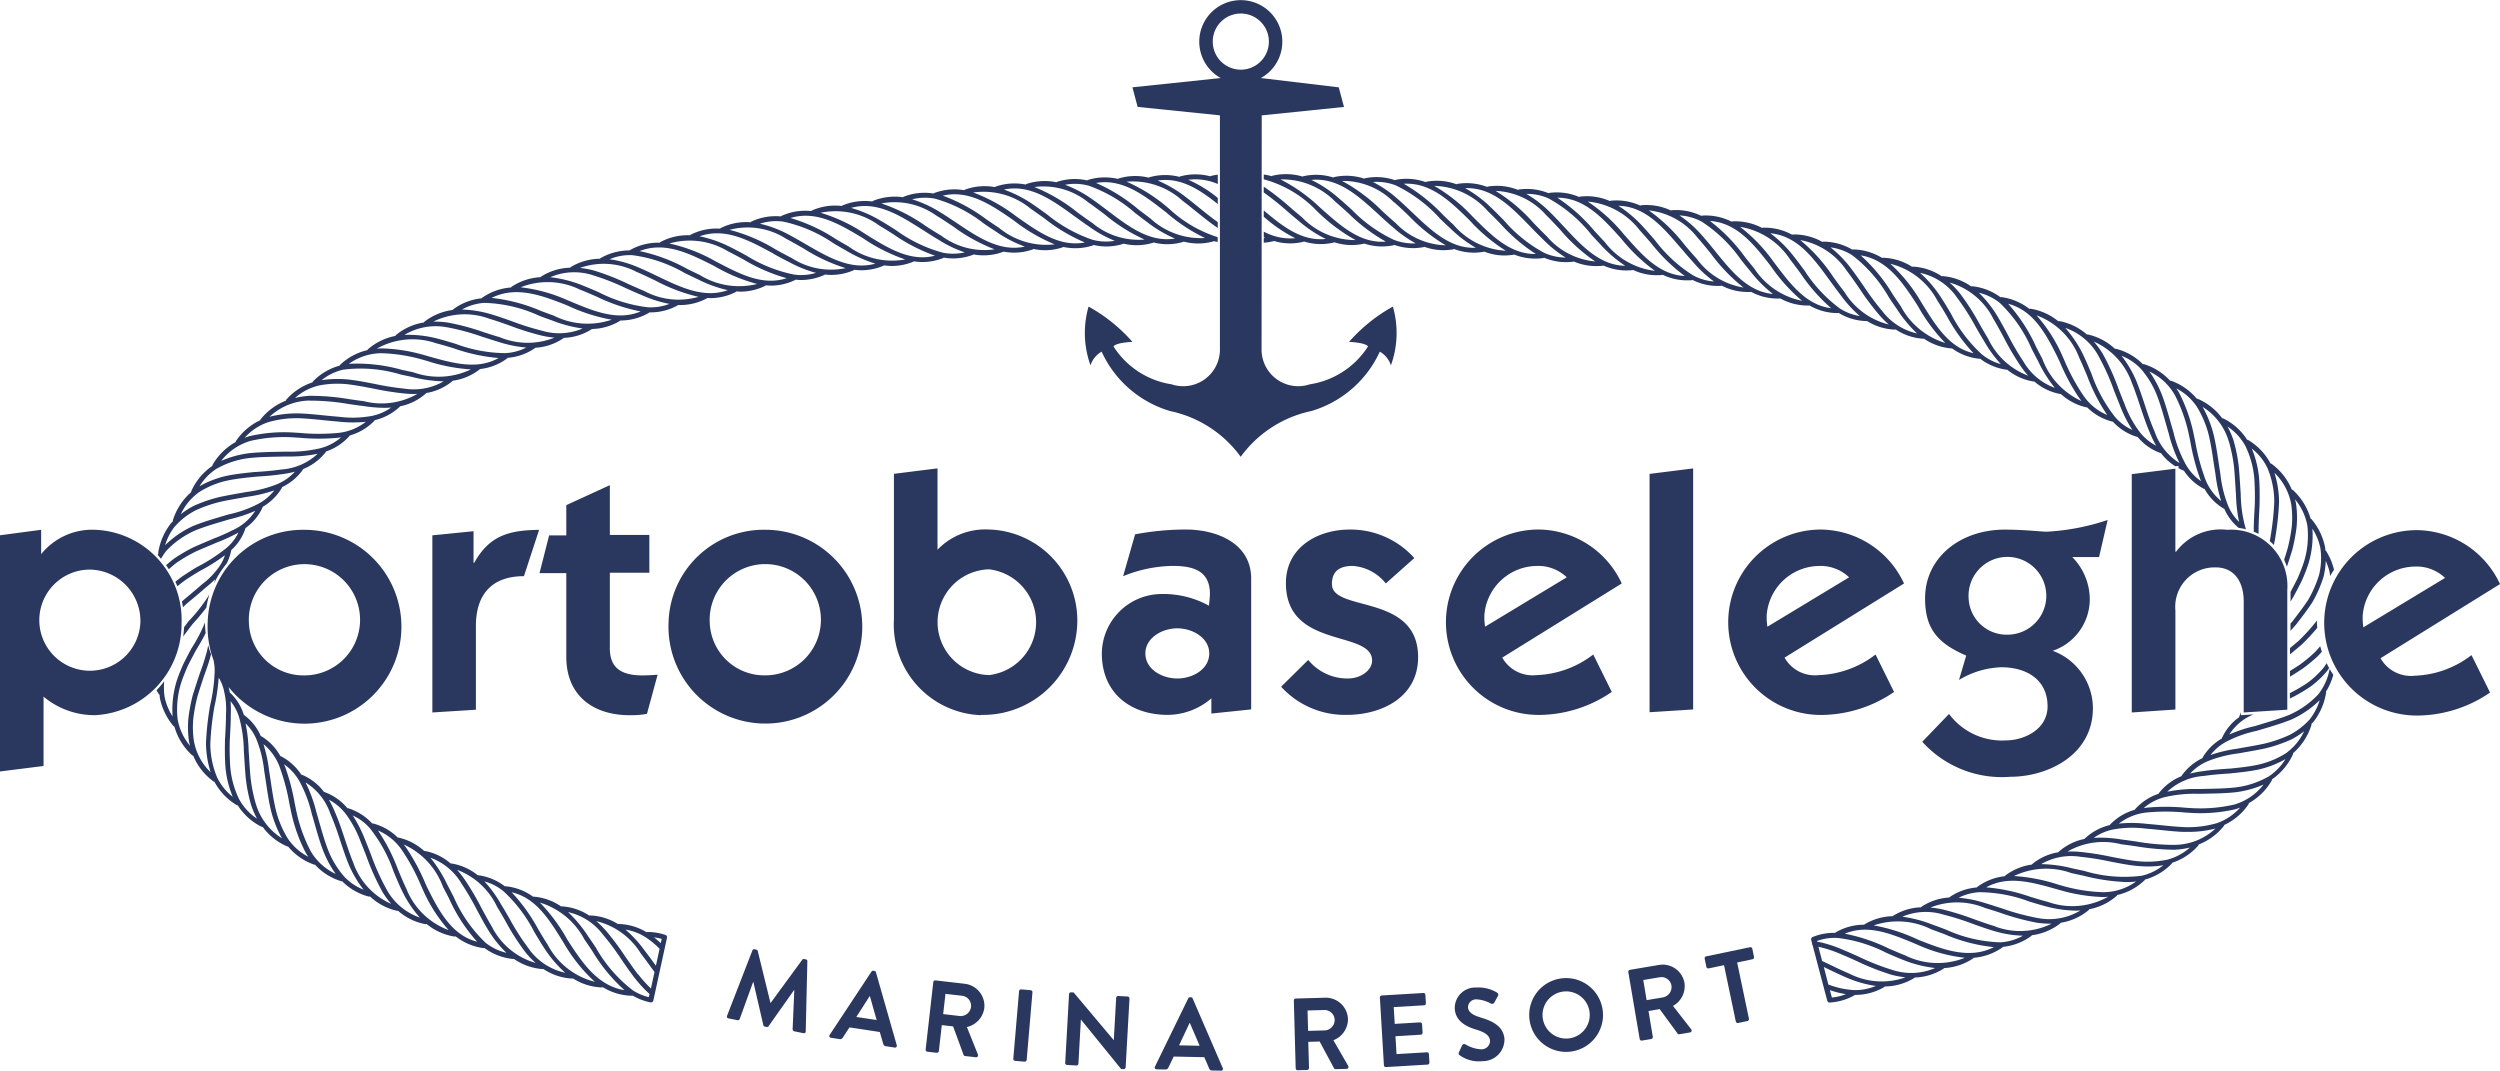 <svg xmlns="http://www.w3.org/2000/svg" width="148.319" height="63.525" viewBox="0 0 148.319 63.525">
  <g id="logo-blu" transform="translate(-188.382 -198.031)">
    <path id="Tracciato_7" data-name="Tracciato 7" d="M296.176,253.859a3.03,3.03,0,0,1,1.234-.181h0a8.507,8.507,0,0,1,2.9.889c.331.145.663.288,1,.421a7.215,7.215,0,0,0,1.881.473,3.579,3.579,0,0,1-2.518.121,14.386,14.386,0,0,1-1.993-.782c-.318-.143-.633-.285-.949-.414a7.275,7.275,0,0,0-1.549-.494Zm.09.342a7.287,7.287,0,0,1,1.358.449l0,0c.312.128.626.269.94.411a14.92,14.92,0,0,0,2.034.8,5.543,5.543,0,0,0,.835.153,4.225,4.225,0,0,1-3.32-.212c-.383-.16-.77-.347-1.144-.528-.162-.078-.323-.155-.485-.231Zm.318,1.2c.088.041.174.083.262.126.378.181.769.369,1.158.533h0s0,0,0,0a6.729,6.729,0,0,0,1.668.464,3.111,3.111,0,0,1-1.346.243,4.994,4.994,0,0,1-1.472-.328Zm.362,1.373a5.657,5.657,0,0,0,.949.238,3.089,3.089,0,0,1-.833.2Zm4.469-2.06c-.33-.129-.658-.273-.985-.414a10.5,10.5,0,0,0-2.6-.875c1.369-.575,2.749,0,4.205.609l.117.05a9.37,9.37,0,0,0,2.8.771,4.342,4.342,0,0,1-3.539-.142m.844-.9-.114-.048a10.405,10.405,0,0,0-2.6-.832,4.45,4.45,0,0,1,3.434.24c.25.088.5.183.754.276a9.891,9.891,0,0,0,2.944.773c-1.463.746-3.028.135-4.419-.409m4.824.124a8.345,8.345,0,0,1-3.249-.756c-.254-.095-.507-.19-.757-.278a7.717,7.717,0,0,0-1.831-.487,3.571,3.571,0,0,1,2.424-.128,16.01,16.01,0,0,1,1.753.552c.412.149.84.3,1.263.426h0a6.613,6.613,0,0,0,1.717.278,3.132,3.132,0,0,1-1.324.392m-.316-.945h0c-.416-.122-.839-.273-1.247-.419a16.124,16.124,0,0,0-1.784-.562,5.567,5.567,0,0,0-.82-.137,4.3,4.3,0,0,1,3.244.028h0c.314.092.63.193.947.3a14.43,14.43,0,0,0,2.148.576,5.745,5.745,0,0,0,.749.054c.034,0,.069,0,.1,0a4.2,4.2,0,0,1-3.342.167m2.531-.5a14.041,14.041,0,0,1-2.1-.564c-.321-.1-.638-.207-.954-.3,0,0,0,0,0,0a7.242,7.242,0,0,0-1.644-.342,3.011,3.011,0,0,1,1.246-.328h0a8.531,8.531,0,0,1,2.928.549c.357.108.725.221,1.092.316a7.406,7.406,0,0,0,1.691.229c.086,0,.173-.005.261-.009a3.584,3.584,0,0,1-2.518.449m.635-.947c-.359-.093-.723-.205-1.077-.312a10.621,10.621,0,0,0-2.626-.564c1.272-.711,2.688-.312,4.181.109l.176.05a10.481,10.481,0,0,0,2.523.416c.026,0,.052,0,.078,0,.093,0,.185-.01.274-.019a4.306,4.306,0,0,1-3.528.323m3.247-.59a9.9,9.9,0,0,1-2.519-.406l-.172-.048a10.455,10.455,0,0,0-2.614-.506,4.415,4.415,0,0,1,3.415-.171c.231.047.464.1.7.15a12.2,12.2,0,0,0,2.571.381,5.008,5.008,0,0,0,.559-.034,3.364,3.364,0,0,1-1.936.633m2.295-.98a8.2,8.2,0,0,1-3.427-.281c-.235-.052-.469-.1-.7-.15a7.915,7.915,0,0,0-1.864-.254,3.548,3.548,0,0,1,2.36-.431,16.418,16.418,0,0,1,1.732.276c.457.09.928.181,1.4.242,0,0,0,0,0,0v0a8.421,8.421,0,0,0,.894.052,5.2,5.2,0,0,0,.864-.074,3.211,3.211,0,0,1-1.261.619m1.475-.945a5.79,5.79,0,0,1-1.938.064c-.457-.06-.925-.152-1.379-.24a16.883,16.883,0,0,0-1.758-.281,5.7,5.7,0,0,0-.825-.029,4.251,4.251,0,0,1,3.185-.431h0s0,0,0,0c.279.033.564.074.849.115a15.112,15.112,0,0,0,2.14.207c.074,0,.148,0,.223,0a5.112,5.112,0,0,0,.861-.126,3.255,3.255,0,0,1-1.361.723m.487-.883a13.107,13.107,0,0,1-2.307-.2c-.288-.041-.573-.083-.856-.117a7.474,7.474,0,0,0-1.663-.1,3,3,0,0,1,1.163-.5h0a6.355,6.355,0,0,1,1.946-.045c.29.022.585.052.882.083.414.041.844.086,1.272.107.093,0,.185,0,.276,0a6.183,6.183,0,0,0,1.682-.2,3.58,3.58,0,0,1-2.4.97m2.495-1.292a6.054,6.054,0,0,1-2.046.235c-.416-.021-.842-.064-1.253-.107-.3-.029-.6-.06-.885-.083a7.6,7.6,0,0,0-1.643-.014,3.238,3.238,0,0,1,1.767-.668,11.854,11.854,0,0,1,2.169.012l.341.021a9.188,9.188,0,0,0,2.654-.221c.091-.029.178-.062.264-.095a3.293,3.293,0,0,1-1.368.92m1.023-1.1a8.918,8.918,0,0,1-2.561.211l-.336-.021a12.258,12.258,0,0,0-2.219-.012c-.09.009-.178.022-.264.036a3.015,3.015,0,0,1,1.308-.666,7.812,7.812,0,0,1,1.957-.183l.426-.009c.573-.01,1.165-.021,1.748-.083a6,6,0,0,0,1.675-.457,3.406,3.406,0,0,1-1.734,1.184m1.991-1.641a5.134,5.134,0,0,1-1.967.63c-.566.061-1.153.071-1.719.081l-.423.009H318.8a8.482,8.482,0,0,0-1.839.16,3.521,3.521,0,0,1,2.177-.935c.487-.074,1-.112,1.534-.147l.047-.005c.516-.054,1.051-.109,1.57-.21h0a5.753,5.753,0,0,0,1.684-.638,3.29,3.29,0,0,1-1.032,1.056m1.129-1.449a5.16,5.16,0,0,1-1.843.751c-.5.1-1.032.153-1.541.207l-.041,0c-.535.036-1.056.074-1.549.148a5.944,5.944,0,0,0-.782.15,2.963,2.963,0,0,1,1.1-.759,7.344,7.344,0,0,1,1.77-.443s0,0,0,0h0l.467-.083c.366-.064.737-.129,1.11-.21a8.471,8.471,0,0,0,1.575-.54,5.046,5.046,0,0,0,.746-.482,3.311,3.311,0,0,1-1.022,1.26m1.386-2a4.218,4.218,0,0,1-1.239.965,7.971,7.971,0,0,1-1.51.518c-.366.079-.733.143-1.1.207-.157.028-.314.055-.469.085a8.351,8.351,0,0,0-1.6.376,2.885,2.885,0,0,1,.935-.789s0,0,0,0h0a6.98,6.98,0,0,1,1.788-.64l.409-.122c.542-.161,1.1-.326,1.651-.547a5.771,5.771,0,0,0,1.693-1.154,3.431,3.431,0,0,1-.564,1.1m-29.6,13.138.047.181v0a.143.143,0,0,0,.031.112l.871,3.3a.143.143,0,0,0,.138.107h.009a3.4,3.4,0,0,0,1.444-.416.144.144,0,0,0,.043-.036h.012a3.406,3.406,0,0,0,1.722-.457.175.175,0,0,0,.045-.043,3.423,3.423,0,0,0,1.722-.487.121.121,0,0,0,.045-.045,3.4,3.4,0,0,0,1.713-.519.169.169,0,0,0,.043-.041,3.439,3.439,0,0,0,1.7-.561.133.133,0,0,0,.045-.05,3.447,3.447,0,0,0,1.693-.6.127.127,0,0,0,.043-.048,3.406,3.406,0,0,0,1.682-.642.155.155,0,0,0,.041-.048,3.463,3.463,0,0,0,1.668-.688.163.163,0,0,0,.04-.05,3.443,3.443,0,0,0,1.651-.744.156.156,0,0,0,.041-.06,3.462,3.462,0,0,0,1.629-.79.158.158,0,0,0,.036-.054,3.471,3.471,0,0,0,1.608-.863.154.154,0,0,0,.036-.053,3.489,3.489,0,0,0,1.579-.935.139.139,0,0,0,.033-.061,3.5,3.5,0,0,0,1.542-1.013.129.129,0,0,0,.031-.072,3.519,3.519,0,0,0,1.494-1.1.149.149,0,0,0,.027-.06,3.527,3.527,0,0,0,1.434-1.222.136.136,0,0,0,.022-.073,3.546,3.546,0,0,0,1.355-1.337.147.147,0,0,0,.017-.071,3.616,3.616,0,0,0,1.244-1.487.14.14,0,0,0,.012-.069,3.7,3.7,0,0,0,1.084-1.662.144.144,0,0,0,0-.071c.047-.047.093-.093.136-.141a3.769,3.769,0,0,0,.732-1.693.136.136,0,0,0-.009-.074,3.732,3.732,0,0,0,.44-1.006c-.078-.112-.15-.23-.219-.347a3.384,3.384,0,0,1-.669,1.5,5.26,5.26,0,0,1-1.739,1.228c-.531.212-1.084.376-1.618.537l-.4.121a8.317,8.317,0,0,0-1.524.5,3.051,3.051,0,0,1,1.361-1.158c.021-.012.047-.021.067-.033l-.74.047v-.164c-.036.085-.073.167-.1.255a.124.124,0,0,0,0,.024,3.049,3.049,0,0,0-1.015,1.218.145.145,0,0,0-.011.045,3.159,3.159,0,0,0-1.139,1.123.171.171,0,0,0-.016.047,3.2,3.2,0,0,0-1.24,1.049.132.132,0,0,0-.011.024,3.209,3.209,0,0,0-1.332,1,.143.143,0,0,0-.023.041,3.244,3.244,0,0,0-1.389.915.1.1,0,0,0-.02.034,3.235,3.235,0,0,0-1.448.861.138.138,0,0,0-.029.045,3.272,3.272,0,0,0-1.482.794.128.128,0,0,0-.022.029,3.3,3.3,0,0,0-1.529.758.157.157,0,0,0-.026.033,3.26,3.26,0,0,0-1.555.706c-.009.009-.014.018-.021.026a3.318,3.318,0,0,0-1.589.666.162.162,0,0,0-.023.026,3.3,3.3,0,0,0-1.608.624.18.18,0,0,0-.038.041,3.314,3.314,0,0,0-1.612.57.142.142,0,0,0-.026.027,3.312,3.312,0,0,0-1.641.545.151.151,0,0,0-.036.036,3.317,3.317,0,0,0-1.646.5.141.141,0,0,0-.028.027,3.358,3.358,0,0,0-1.667.478.244.244,0,0,0-.031.028,3.3,3.3,0,0,0-1.675.447.1.1,0,0,0-.041.036,3.312,3.312,0,0,0-1.341.247.143.143,0,0,0-.083.169m30.02-18.511c-.005-.11-.017-.219-.017-.331,0-.04.005-.079.007-.119-.01.014-.017.027-.027.041a11.5,11.5,0,0,1-1.072,1.184c-.136.115-.273.229-.407.34l-.1.086v.375l.286-.24c.135-.112.271-.226.416-.35a12.507,12.507,0,0,0,.916-.985m.178,1.084c-.107.129-.223.259-.352.39a9.228,9.228,0,0,1-.83.688c-.2.136-.409.264-.614.393v.342c.266-.164.521-.326.78-.5a10.05,10.05,0,0,0,.866-.716c.088-.09.167-.178.245-.266-.036-.109-.066-.219-.1-.33m.209,1.268a5.3,5.3,0,0,1-.96.906,9.173,9.173,0,0,1-1.046.611v.321l.034-.015a9.892,9.892,0,0,0,1.177-.683,5.4,5.4,0,0,0,1.02-.965c.034-.047.065-.1.1-.143-.054-.093-.1-.193-.149-.29-.055.086-.112.174-.174.259m-8.8,2.49v-5.886a2.336,2.336,0,0,1,2.383-2.547c1.161,0,1.67.916,1.67,2.017V240.3l2.586-.164v-7.107a3.337,3.337,0,0,0-3.565-3.565,3.3,3.3,0,0,0-3.035,1.3h-.04v-4.928l-2.588.324V240.3Zm-12.268-6.6a2.307,2.307,0,1,1,2.3,2.159,2.255,2.255,0,0,1-2.3-2.159m-.142,3.4-.428,1.446a5.138,5.138,0,0,1,2.505-.754c1.506,0,2.749.733,2.749,2.322,0,1.386-1.425,2.017-2.464,2.017a3.921,3.921,0,0,1-3.382-1.569l-1.587,1.65a6.357,6.357,0,0,0,5.233,2.077c2.179,0,4.89-1.263,4.89-4.074a3.642,3.642,0,0,0-2.385-3.4,3.237,3.237,0,0,0,2.2-3.035,3.592,3.592,0,0,0-1.039-2.526h1.589l.509-2.2a13.5,13.5,0,0,1-3.6.694c-.388,0-1.325-.122-2.505-.122-2.628,0-4.726,1.65-4.726,4.074,0,1.731.673,2.647,2.445,3.4m-11.8-1.712a3.986,3.986,0,0,1-.041-.692,3.157,3.157,0,0,1,3.077-2.913,2.448,2.448,0,0,1,1.812.673Zm1.018,1.834,7.088-4.4a5.5,5.5,0,0,0-4.93-3.2,5.5,5.5,0,1,0,0,11,7.708,7.708,0,0,0,4.34-1.365l-1.1-2.221a5.851,5.851,0,0,1-3.38,1.224,2.066,2.066,0,0,1-2.017-1.039m-8.01,3.239,2.586-.164v-14.3l-2.586.324Zm-9.8-5.765a3.157,3.157,0,0,1,3.077-2.913,2.447,2.447,0,0,1,1.812.673l-4.847,2.931a3.986,3.986,0,0,1-.041-.692m3.218,5.927a7.7,7.7,0,0,0,4.34-1.365l-1.1-2.221a5.847,5.847,0,0,1-3.38,1.224,2.067,2.067,0,0,1-2.017-1.039l7.088-4.4a5.493,5.493,0,0,0-4.93-3.2,5.5,5.5,0,1,0,0,11m-12.265-7.76c0-.8.488-1.08,1.243-1.08a2.752,2.752,0,0,1,1.955,1.039l1.691-1.506a5.075,5.075,0,0,0-3.829-1.691c-1.915,0-3.789,1.059-3.789,3.177,0,3.951,5.113,2.75,5.113,4.6,0,.53-.611,1.059-1.446,1.059a3,3,0,0,1-2.343-1.1l-1.608,1.589a5.119,5.119,0,0,0,3.891,1.67c2.1,0,4.236-1.06,4.236-3.422,0-3.808-5.113-2.649-5.113-4.338m-7.278,4.114c0,.937-.978,1.487-1.894,1.487s-1.895-.55-1.895-1.487c0-.916.979-1.488,1.895-1.488s1.894.571,1.894,1.488m.04-3.524a6.661,6.661,0,0,1-.061.692,5.583,5.583,0,0,0-2.852-.692,3.56,3.56,0,0,0-3.5,3.524c0,2.362,1.712,3.646,3.91,3.646a4,4,0,0,0,2.588-.979v.9l2.362-.245v-7.76c0-2.1-2.038-2.913-3.891-2.913a16.416,16.416,0,0,0-2.994.285l-.713,2.485a8.051,8.051,0,0,1,2.933-.611c1.2,0,2.219.264,2.219,1.67m-13.1,4.807a3.138,3.138,0,0,1,0-6.274,3.159,3.159,0,0,1,0,6.274m-.469,2.362a5.6,5.6,0,0,0,5.7-5.5,5.4,5.4,0,0,0-5.3-5.5,3.916,3.916,0,0,0-2.994,1.2v-4.826l-2.586.324V234.8a5.369,5.369,0,0,0,5.173,5.661m-16.1-5.5a3.3,3.3,0,1,1,3.3,3.137,3.24,3.24,0,0,1-3.3-3.137m-2.443,0a5.749,5.749,0,1,0,5.742-5.5,5.648,5.648,0,0,0-5.742,5.5m-27.185,7.18a16.515,16.515,0,0,1,.209-1.991l.019-.131a11.673,11.673,0,0,0,.269-1.786,2.568,2.568,0,0,1,.331.866,4.6,4.6,0,0,1,.1,1.315c0,.38-.019.775-.041,1.194l-.019.328c-.009.525-.014,1.084.031,1.634,0,0,0,0,0,0s0,0,0,0a5.972,5.972,0,0,0,.431,1.734,3.232,3.232,0,0,1-.92-1.134,5.166,5.166,0,0,1-.412-2.033m1.185,1.4a15.544,15.544,0,0,1-.029-1.6l.017-.323c.023-.423.045-.823.041-1.2a6.056,6.056,0,0,0-.012-.783,2.781,2.781,0,0,1,.559,1.158,7.8,7.8,0,0,1,.228,1.793v0c.012.174.024.35.034.528.022.354.045.711.079,1.075a9.417,9.417,0,0,0,.319,1.607,5.282,5.282,0,0,0,.35.809,3.244,3.244,0,0,1-1.064-1.163,5.376,5.376,0,0,1-.523-1.9m1.51,2.169a9.259,9.259,0,0,1-.307-1.55c-.033-.357-.055-.712-.078-1.063-.01-.176-.022-.35-.034-.525a8.846,8.846,0,0,0-.185-1.624,2.833,2.833,0,0,1,.668,1v0s0,0,0,0a7.052,7.052,0,0,1,.444,1.855c.04.231.074.468.11.706.069.467.142.952.245,1.425a6.531,6.531,0,0,0,.7,1.838,3.6,3.6,0,0,1-1.562-2.07m1.144.169c-.1-.461-.173-.94-.241-1.4-.034-.24-.071-.478-.109-.708a8.541,8.541,0,0,0-.336-1.579,3.179,3.179,0,0,1,1.02,1.524,12.405,12.405,0,0,1,.519,2l.088.424a9.452,9.452,0,0,0,.885,2.5c.048.081.1.157.152.233a3.27,3.27,0,0,1-1.215-1.078,5.981,5.981,0,0,1-.763-1.914M206.8,248.5a9.267,9.267,0,0,1-.852-2.414l-.086-.421a12.665,12.665,0,0,0-.532-2.045c-.029-.085-.062-.165-.1-.247a2.992,2.992,0,0,1,.956,1.082,7.664,7.664,0,0,1,.688,1.841c.06.2.119.4.176.609.138.485.28.985.456,1.467a6.414,6.414,0,0,0,.792,1.508,3.366,3.366,0,0,1-1.5-1.38m.978-.23c-.169-.467-.311-.965-.447-1.443-.059-.207-.116-.41-.176-.609a8.3,8.3,0,0,0-.647-1.77,3.537,3.537,0,0,1,1.48,1.872,16.876,16.876,0,0,1,.583,1.587c.152.461.309.937.494,1.389a0,0,0,0,0,0,0v0a6.508,6.508,0,0,0,.891,1.518,3.148,3.148,0,0,1-1.166-.794,5.436,5.436,0,0,1-1.013-1.755m1.553.918c-.181-.445-.336-.915-.487-1.37-.181-.545-.367-1.108-.592-1.612a5.761,5.761,0,0,0-.354-.724,3.007,3.007,0,0,1,1.041.9,6.672,6.672,0,0,1,.863,1.646v0s0,0,0,0c.116.276.224.559.335.844a13.952,13.952,0,0,0,.952,2.1,5.344,5.344,0,0,0,.505.689,4.17,4.17,0,0,1-2.266-2.483m2.005,1.646a13.961,13.961,0,0,1-.93-2.06c-.11-.286-.221-.571-.336-.847v0l0,0a7.566,7.566,0,0,0-.756-1.5,2.971,2.971,0,0,1,1.028.771h0v0a8.713,8.713,0,0,1,1.394,2.547c.15.362.307.737.478,1.1a6.946,6.946,0,0,0,1.085,1.641,3.586,3.586,0,0,1-1.964-1.65m1.136-.117c-.166-.354-.321-.725-.471-1.085a10.851,10.851,0,0,0-1.189-2.318,3.232,3.232,0,0,1,1.455,1.217,11.936,11.936,0,0,1,1.1,2.053l.081.176a9.18,9.18,0,0,0,1.56,2.467,4.307,4.307,0,0,1-2.531-2.511m1.23-.079-.078-.174a12.493,12.493,0,0,0-1.125-2.1c-.054-.077-.109-.148-.164-.219a4.426,4.426,0,0,1,2.328,2.511c.121.226.24.457.359.688a9.931,9.931,0,0,0,1.669,2.573c-1.463-.392-2.2-1.67-2.989-3.278m1.575.575c-.121-.233-.24-.466-.359-.69a7.944,7.944,0,0,0-1-1.594,3.545,3.545,0,0,1,1.85,1.541,16.29,16.29,0,0,1,.926,1.584c.207.386.423.787.652,1.163,0,0,0,0,0,0v0a6.689,6.689,0,0,0,1.084,1.356,3.165,3.165,0,0,1-1.24-.6,8.33,8.33,0,0,1-1.912-2.768m2.312,1.855c-.226-.371-.438-.768-.645-1.151a16.08,16.08,0,0,0-.942-1.608,5.726,5.726,0,0,0-.5-.652,4.294,4.294,0,0,1,2.371,2.193h0v0c.171.278.336.564.5.852a14.263,14.263,0,0,0,1.2,1.867,5.229,5.229,0,0,0,.588.613,4.208,4.208,0,0,1-2.576-2.115m2.21,1.322a14.192,14.192,0,0,1-1.179-1.829c-.166-.29-.333-.578-.506-.857a7.284,7.284,0,0,0-.989-1.36,3,3,0,0,1,1.141.593h0a8.587,8.587,0,0,1,1.815,2.4c.19.318.379.637.58.945a7.219,7.219,0,0,0,1.256,1.481,3.582,3.582,0,0,1-2.121-1.368m1.1-.271c-.2-.3-.385-.62-.573-.934a10.507,10.507,0,0,0-1.579-2.2c1.432.331,2.216,1.594,3.04,2.928l.077.126a9.569,9.569,0,0,0,1.817,2.257,4.352,4.352,0,0,1-2.783-2.174m1.208-.237-.076-.124a10.464,10.464,0,0,0-1.608-2.165,4.462,4.462,0,0,1,2.642,2.188c.157.224.312.454.466.685a10.01,10.01,0,0,0,1.91,2.323c-1.6-.254-2.521-1.657-3.334-2.906m1.662.424c-.155-.233-.311-.466-.468-.688a7.771,7.771,0,0,0-1.208-1.461,3.56,3.56,0,0,1,2.048,1.308,15.544,15.544,0,0,1,1.118,1.5c.243.354.493.718.756,1.059h0v0a7.47,7.47,0,0,0,.909.989l-.041.19a3.181,3.181,0,0,1-.942-.4,8.409,8.409,0,0,1-2.174-2.492m2.474,1.541h0c-.257-.336-.505-.7-.747-1.047a15.9,15.9,0,0,0-1.139-1.526,5.744,5.744,0,0,0-.587-.588A4.285,4.285,0,0,1,226.4,254.6h0s0,0,0,0c.212.273.419.557.626.842l.186.255-.212.98a7.718,7.718,0,0,1-.754-.839m1.011-.566c-.209-.288-.417-.575-.631-.849,0,0,0,0,0,0a7.2,7.2,0,0,0-1.137-1.242,3.088,3.088,0,0,1,1.211.467v0a4.653,4.653,0,0,1,.813.673l-.217,1Zm-.072-1.629a3,3,0,0,1,.454.091l-.055.255a5.084,5.084,0,0,0-.4-.347m-29.056-15.2a6,6,0,0,1-.457.538c.04.074.079.147.124.217a.134.134,0,0,0,.052.05c.009.067.01.133.021.2a3.742,3.742,0,0,0,.8,1.653.154.154,0,0,0,.061.04,3.656,3.656,0,0,0,1.04,1.688.149.149,0,0,0,.076.035,3.572,3.572,0,0,0,1.192,1.52.131.131,0,0,0,.064.022,3.573,3.573,0,0,0,1.318,1.387.161.161,0,0,0,.072.021,3.518,3.518,0,0,0,1.393,1.26.147.147,0,0,0,.066.014c.005,0,.009,0,.015,0a3.509,3.509,0,0,0,1.448,1.156.136.136,0,0,0,.057.012l.007,0A3.486,3.486,0,0,0,207,249.321a.118.118,0,0,0,.048.009c.007,0,.01,0,.017-.005a3.465,3.465,0,0,0,1.551.983.116.116,0,0,0,.041.007.057.057,0,0,0,.019-.007,3.454,3.454,0,0,0,1.587.915.279.279,0,0,0,.036,0,.108.108,0,0,0,.031-.011,3.446,3.446,0,0,0,1.6.854.1.1,0,0,0,.033.005c.011,0,.017-.009.028-.01a3.426,3.426,0,0,0,1.632.8.142.142,0,0,0,.027,0c.014,0,.026-.01.04-.014a3.447,3.447,0,0,0,1.643.746.128.128,0,0,0,.024,0,.13.13,0,0,0,.052-.012,3.426,3.426,0,0,0,1.65.7.086.086,0,0,0,.019,0,.2.2,0,0,0,.045-.007,3.415,3.415,0,0,0,1.676.649.042.042,0,0,0,.015,0,.148.148,0,0,0,.047-.009,3.434,3.434,0,0,0,1.686.609h.014a.16.16,0,0,0,.05-.009,3.394,3.394,0,0,0,1.7.573h.009a.136.136,0,0,0,.052-.01,3.4,3.4,0,0,0,1.707.536h.007a.142.142,0,0,0,.061-.014,3.411,3.411,0,0,0,1.708.507h.005a.147.147,0,0,0,.054-.01,3.4,3.4,0,0,0,1.061.405.158.158,0,0,0,.029,0,.145.145,0,0,0,.14-.114l.361-1.658a.172.172,0,0,0,.014-.066l.435-2a.146.146,0,0,0-.1-.167,3.405,3.405,0,0,0-1.061-.173.149.149,0,0,0-.057.012,3.317,3.317,0,0,0-1.648-.485.135.135,0,0,0-.04.007,3.316,3.316,0,0,0-1.656-.514.153.153,0,0,0-.048.009,3.308,3.308,0,0,0-1.632-.549.105.105,0,0,0-.04.005,3.318,3.318,0,0,0-1.627-.58.1.1,0,0,0-.04,0,3.288,3.288,0,0,0-1.612-.616.151.151,0,0,0-.055.005,3.3,3.3,0,0,0-1.574-.659.141.141,0,0,0-.036,0,3.29,3.29,0,0,0-1.574-.7.141.141,0,0,0-.038,0,3.224,3.224,0,0,0-1.541-.744.209.209,0,0,0-.034,0,3.287,3.287,0,0,0-1.515-.789.124.124,0,0,0-.043,0,3.223,3.223,0,0,0-1.468-.84.146.146,0,0,0-.053,0,3.245,3.245,0,0,0-1.413-.9.14.14,0,0,0-.054-.005,3.19,3.19,0,0,0-1.356-.956.173.173,0,0,0-.031-.005,3.166,3.166,0,0,0-1.312-1.023.133.133,0,0,0-.045-.011,3.148,3.148,0,0,0-1.208-1.09.076.076,0,0,0-.029-.009,3.132,3.132,0,0,0-1.116-1.168.13.13,0,0,0-.043-.014,3.028,3.028,0,0,0-.968-1.234.131.131,0,0,0-.035-.017,3,3,0,0,0-.8-1.306.145.145,0,0,0-.033-.021c-.007-.036-.014-.074-.022-.111a2.893,2.893,0,0,0-.181-.588,5.673,5.673,0,0,1-.762-1.213,2.827,2.827,0,0,1,.053.857,10.442,10.442,0,0,1-.273,1.876l-.02.14a16.84,16.84,0,0,0-.211,2.033,5.935,5.935,0,0,0,.275,1.727,3.421,3.421,0,0,1-1-1.9,5.584,5.584,0,0,1-.026-1.3,10.253,10.253,0,0,1,.243-1.287c.124-.421.259-.827.388-1.218l.012-.033c.136-.376.266-.732.356-1.075.021-.064.036-.122.054-.181-.067-.18-.124-.361-.174-.547a3.8,3.8,0,0,1-.153.647c-.09.338-.216.688-.352,1.058l-.012.038c-.133.4-.266.806-.4,1.237a10.791,10.791,0,0,0-.252,1.332,5.85,5.85,0,0,0,.029,1.377c.017.1.041.188.064.28a3.351,3.351,0,0,1-.735-1.576,5.3,5.3,0,0,1,.2-2.126c.112-.352.261-.7.388-1,.15-.305.307-.6.457-.885l.019-.036c.235-.387.438-.733.6-1.067a5.791,5.791,0,0,1-.041-.623,9.152,9.152,0,0,1-.809,1.548l-.024.045c-.152.287-.309.583-.464.9-.133.305-.285.668-.4,1.037a5.786,5.786,0,0,0-.226,2.041,3.4,3.4,0,0,1-.471-1.149,3.9,3.9,0,0,1-.022-.954m26.436-2v-4.421h2.343v-2.24h-2.343v-2.954L221.979,228v1.793h-1.018l-.571,2.24h1.589V237c0,2.3,1.589,3.463,3.768,3.463a5.187,5.187,0,0,0,1.018-.081l.631-2.322c-.284.021-.611.041-.9.041-1.508,0-1.936-.652-1.936-1.65m-7.944,3.686v-4.969c0-1.793.875-2.954,2.85-2.954l.9-2.749c-1.793.021-2.954.345-3.849,1.955h-.041v-1.874l-2.443.245V240.3Zm-13.468-5.173a3.3,3.3,0,1,1,3.3,3.137,3.24,3.24,0,0,1-3.3-3.137m-2.445,0a5.75,5.75,0,1,0,5.744-5.5,5.648,5.648,0,0,0-5.744,5.5m-.079-.885a5.487,5.487,0,0,1,.185-.792c-.043.076-.09.153-.143.229a9.369,9.369,0,0,1-1.085,1.36s0,0,0,.005l-.005,0-.067.088c-.069.09-.138.183-.207.275a4.738,4.738,0,0,1-.055.554c.164-.223.328-.442.49-.652l.066-.086c.288-.319.576-.649.825-.984m-3.917.885a3,3,0,1,1-2.994-3.137,3.044,3.044,0,0,1,2.994,3.137m2.443.061a5.35,5.35,0,0,0-5.111-5.56,3.893,3.893,0,0,0-3.22,1.446v-1.446l-2.443.326v14.013l2.586-.326v-4.114a4.713,4.713,0,0,0,3.056,1.1,5.412,5.412,0,0,0,5.131-5.439m58.334-24.454.059.045a10.311,10.311,0,0,0,2.326,1.539,4.4,4.4,0,0,1-3.256-1.175c-.235-.171-.467-.349-.7-.526a10.163,10.163,0,0,0-2.509-1.567c1.569-.266,2.845.723,4.079,1.684m-4.555-1.534a8.448,8.448,0,0,1,2.809,1.644c.235.18.469.359.7.53a7.56,7.56,0,0,0,1.651.977c-1.5.236-2.712-.685-3.995-1.658-.324-.245-.659-.5-1-.733h0a6.869,6.869,0,0,0-1.527-.8A3.1,3.1,0,0,1,252.934,209.038Zm.011,1c.331.228.664.48.987.725a10.355,10.355,0,0,0,2.36,1.484,4.274,4.274,0,0,1-3.1-.983l0,0c-.3-.2-.59-.413-.885-.628a10.108,10.108,0,0,0-2.555-1.506,4.235,4.235,0,0,1,3.2.911m-.811.828c.3.216.593.431.892.633h0a7.2,7.2,0,0,0,1.489.82,3.088,3.088,0,0,1-1.315-.061h0a8.6,8.6,0,0,1-2.694-1.5c-.281-.2-.562-.406-.849-.6a7.342,7.342,0,0,0-1.72-.88c1.56-.324,2.843.606,4.2,1.591m-2.635-.471c.281.19.561.39.84.592a10.438,10.438,0,0,0,2.4,1.427c-1.484.28-2.723-.6-4.031-1.522l-.062-.043a9.725,9.725,0,0,0-2.533-1.4,4.388,4.388,0,0,1,3.389.945m-1.02.688.06.043a10.257,10.257,0,0,0,2.405,1.4,4.394,4.394,0,0,1-3.315-.989c-.24-.153-.48-.316-.719-.48a10.136,10.136,0,0,0-2.606-1.42c1.555-.36,2.885.554,4.174,1.443m-4.64-1.265a8.422,8.422,0,0,1,2.909,1.481c.243.164.485.328.726.483a7.523,7.523,0,0,0,1.7.882c-1.475.317-2.739-.528-4.07-1.42-.34-.229-.69-.464-1.044-.676h0v0a6.9,6.9,0,0,0-1.574-.711,3.122,3.122,0,0,1,1.356-.036m.071.994c.345.209.694.443,1.032.669a10.368,10.368,0,0,0,2.435,1.341,4.273,4.273,0,0,1-3.151-.8v0h0c-.305-.179-.609-.374-.915-.569a10.11,10.11,0,0,0-2.651-1.353,4.237,4.237,0,0,1,3.251.715m-.756.88c.307.2.614.393.923.575h0a7.072,7.072,0,0,0,1.529.732,3.083,3.083,0,0,1-1.312.017,8.5,8.5,0,0,1-2.771-1.336c-.295-.186-.592-.374-.892-.55a7.321,7.321,0,0,0-1.772-.769c1.541-.423,2.882.431,4.293,1.332m-2.664-.314c.295.174.588.359.882.545a10.414,10.414,0,0,0,2.471,1.274c-1.46.369-2.749-.426-4.1-1.267l-.074-.047a9.688,9.688,0,0,0-2.617-1.234,4.383,4.383,0,0,1,3.444.728m-.975.753.071.043a10.32,10.32,0,0,0,2.485,1.246,4.4,4.4,0,0,1-3.373-.778c-.247-.138-.494-.283-.74-.428a10.1,10.1,0,0,0-2.7-1.254c1.532-.463,2.918.366,4.26,1.172m-4.716-.963a8.412,8.412,0,0,1,3.013,1.292c.248.147.5.292.744.43a7.9,7.9,0,0,0,1.736.778c-1.443.4-2.752-.357-4.131-1.156-.356-.207-.725-.423-1.092-.613h0a6.776,6.776,0,0,0-1.622-.6,3.113,3.113,0,0,1,1.355-.129m.136.987c.362.188.728.4,1.082.6a10.427,10.427,0,0,0,2.511,1.177,4.286,4.286,0,0,1-3.2-.6h0s0,0,0,0c-.312-.157-.625-.328-.939-.5a9.989,9.989,0,0,0-2.75-1.172,4.228,4.228,0,0,1,3.294.487m-.68.937c.316.173.631.345.947.5a7.2,7.2,0,0,0,1.57.63,3.088,3.088,0,0,1-1.3.1h0a8.535,8.535,0,0,1-2.847-1.139c-.311-.167-.619-.335-.933-.49a7.269,7.269,0,0,0-1.824-.642c1.513-.533,2.915.23,4.392,1.035m-2.694-.136c.309.154.616.319.923.487a10.5,10.5,0,0,0,2.543,1.1c-1.423.462-2.759-.235-4.167-.975l-.09-.047a9.605,9.605,0,0,0-2.706-1.037,4.375,4.375,0,0,1,3.5.474m-.922.818.088.045a10.306,10.306,0,0,0,2.545,1.065,4.432,4.432,0,0,1-3.41-.539c-.252-.117-.505-.241-.759-.366a10.094,10.094,0,0,0-2.805-1.047c1.5-.587,2.944.138,4.341.842m-4.778-.6a8.371,8.371,0,0,1,3.116,1.061c.255.124.511.248.765.366a7.655,7.655,0,0,0,1.788.649c-1.4.5-2.757-.147-4.186-.835-.378-.181-.768-.369-1.158-.533h0a6.732,6.732,0,0,0-1.669-.466,3.083,3.083,0,0,1,1.346-.241m.214.973c.383.16.769.347,1.144.526a10.4,10.4,0,0,0,2.573.972,4.283,4.283,0,0,1-3.225-.349h0c-.312-.129-.625-.269-.939-.411a14.709,14.709,0,0,0-2.036-.8,5.314,5.314,0,0,0-.834-.155,4.213,4.213,0,0,1,3.318.214m-2.561.217a14.32,14.32,0,0,1,1.995.783c.316.142.63.283.945.413a7.234,7.234,0,0,0,1.612.507,3.1,3.1,0,0,1-1.285.2h0a8.559,8.559,0,0,1-2.906-.89c-.33-.143-.663-.288-1-.419a7.173,7.173,0,0,0-1.881-.473,3.575,3.575,0,0,1,2.518-.122m-.739.863c.329.129.657.273.985.414a10.5,10.5,0,0,0,2.6.875c-1.368.575-2.749,0-4.2-.609l-.119-.048a9.4,9.4,0,0,0-2.8-.776,4.346,4.346,0,0,1,3.532.145m-.846.9.116.048a10.406,10.406,0,0,0,2.6.83,4.453,4.453,0,0,1-3.435-.24c-.25-.088-.5-.183-.754-.276a10.024,10.024,0,0,0-2.937-.776c1.462-.739,3.023-.129,4.41.414M217.11,216a8.3,8.3,0,0,1,3.247.757c.255.1.509.19.759.278a7.729,7.729,0,0,0,1.831.485,3.553,3.553,0,0,1-2.424.128,16.1,16.1,0,0,1-1.753-.552c-.413-.148-.841-.3-1.263-.424,0,0,0,0,0,0h0a6.686,6.686,0,0,0-1.717-.278A3.129,3.129,0,0,1,217.11,216m.316.945c.414.122.839.275,1.249.421a16.391,16.391,0,0,0,1.783.561,5.536,5.536,0,0,0,.821.136,4.306,4.306,0,0,1-3.246-.026h0s0,0,0,0c-.314-.09-.63-.193-.947-.295a14.235,14.235,0,0,0-2.148-.577,5.459,5.459,0,0,0-.851-.052,4.209,4.209,0,0,1,3.341-.167m-2.531.5a14.085,14.085,0,0,1,2.1.566c.319.1.637.207.952.3h0a7.3,7.3,0,0,0,1.655.338,3.038,3.038,0,0,1-1.256.331h0a8.549,8.549,0,0,1-2.926-.548c-.356-.109-.725-.219-1.092-.316a6.916,6.916,0,0,0-1.952-.219,3.586,3.586,0,0,1,2.518-.45m-.635.949c.359.093.725.2,1.077.311a10.485,10.485,0,0,0,2.628.563c-1.272.713-2.688.316-4.183-.107l-.176-.05a9.945,9.945,0,0,0-2.6-.414c-.093,0-.185.01-.275.019a4.306,4.306,0,0,1,3.529-.321m-3.247.588a10.015,10.015,0,0,1,2.519.406l.173.048a10.443,10.443,0,0,0,2.614.507,4.43,4.43,0,0,1-3.415.171c-.231-.048-.464-.1-.7-.15a9.709,9.709,0,0,0-3.125-.352,3.382,3.382,0,0,1,1.931-.63m-2.295.98a8.2,8.2,0,0,1,3.427.281c.235.052.469.1.7.15a8.025,8.025,0,0,0,1.812.257l.05,0a3.548,3.548,0,0,1-2.359.43,15.923,15.923,0,0,1-1.732-.276c-.457-.088-.93-.181-1.4-.242h0a6.374,6.374,0,0,0-1.751.019,3.185,3.185,0,0,1,1.256-.618m-1.475.947a5.706,5.706,0,0,1,1.938-.064c.457.061.925.152,1.377.24a16.8,16.8,0,0,0,1.76.28,5.808,5.808,0,0,0,.633.036c.067,0,.129-.005.195-.009a4.247,4.247,0,0,1-3.188.433h-.005c-.278-.034-.562-.076-.847-.117a13.824,13.824,0,0,0-2.362-.2,5.127,5.127,0,0,0-.863.128,3.256,3.256,0,0,1,1.363-.723m-.487.882a13.466,13.466,0,0,1,2.307.2c.288.041.573.083.854.117h0a8.492,8.492,0,0,0,1.27.11c.131,0,.264-.007.4-.017a3,3,0,0,1-1.165.5h0a6.325,6.325,0,0,1-1.948.045c-.29-.021-.583-.052-.88-.081-.416-.043-.844-.086-1.272-.109a6.625,6.625,0,0,0-1.952.192,3.583,3.583,0,0,1,2.39-.963m-2.5,1.294a6,6,0,0,1,2.047-.236c.416.022.84.065,1.253.107.3.031.6.06.885.083a7.594,7.594,0,0,0,1.641.014,3.227,3.227,0,0,1-1.765.67,12.2,12.2,0,0,1-2.169-.012l-.342-.021a9.078,9.078,0,0,0-2.656.221c-.09.028-.176.061-.262.093a3.277,3.277,0,0,1,1.368-.918m-1.023,1.1a8.853,8.853,0,0,1,2.561-.209l.336.021a12.345,12.345,0,0,0,2.217.01c.092-.009.18-.022.266-.034a3.022,3.022,0,0,1-1.308.665,7.9,7.9,0,0,1-1.957.183l-.424.009c-.575.011-1.166.023-1.75.083a5.937,5.937,0,0,0-1.676.459,3.394,3.394,0,0,1,1.734-1.185m-1.989,1.641a5.115,5.115,0,0,1,1.965-.63c.566-.059,1.152-.069,1.72-.079l.423-.009a8.462,8.462,0,0,0,1.872-.162,3.493,3.493,0,0,1-2.176.935c-.487.074-1,.112-1.534.148l-.045,0c-.518.054-1.053.109-1.572.21l0,0h0a5.738,5.738,0,0,0-1.684.636,3.281,3.281,0,0,1,1.034-1.056m-1.132,1.451a5.168,5.168,0,0,1,1.843-.753c.505-.1,1.033-.153,1.544-.205l.038-.005c.535-.034,1.056-.074,1.551-.148a6.214,6.214,0,0,0,.782-.149,2.975,2.975,0,0,1-1.1.758,7.43,7.43,0,0,1-1.772.445h0c-.157.029-.316.057-.476.085-.362.064-.73.129-1.1.209a8.437,8.437,0,0,0-1.574.54,4.913,4.913,0,0,0-.745.483,3.321,3.321,0,0,1,1.02-1.26m-1.384,2a4.217,4.217,0,0,1,1.237-.966,8.132,8.132,0,0,1,1.511-.518c.362-.078.728-.142,1.087-.205.159-.028.318-.055.473-.085h0a8.413,8.413,0,0,0,1.6-.378,2.877,2.877,0,0,1-.937.79l0,0h0a6.86,6.86,0,0,1-1.786.638l-.406.122c-.542.161-1.1.326-1.655.549a5.708,5.708,0,0,0-1.693,1.154,3.4,3.4,0,0,1,.564-1.1m56.02-20.665a.139.139,0,0,0-.057.034,3.389,3.389,0,0,0-1.769.057.117.117,0,0,0-.053.031,3.373,3.373,0,0,0-1.774.081.179.179,0,0,0-.052.029,3.418,3.418,0,0,0-1.772.1.136.136,0,0,0-.055.036,3.386,3.386,0,0,0-1.767.119.134.134,0,0,0-.052.033,3.385,3.385,0,0,0-1.77.147.136.136,0,0,0-.055.036,3.393,3.393,0,0,0-1.765.164.146.146,0,0,0-.052.033,3.378,3.378,0,0,0-1.767.188.169.169,0,0,0-.048.033,3.415,3.415,0,0,0-1.767.212.147.147,0,0,0-.053.04,3.406,3.406,0,0,0-1.758.231.124.124,0,0,0-.05.035,3.4,3.4,0,0,0-1.76.261.145.145,0,0,0-.052.04,3.417,3.417,0,0,0-1.753.28.138.138,0,0,0-.05.038,3.392,3.392,0,0,0-1.753.307.124.124,0,0,0-.05.04,3.4,3.4,0,0,0-1.748.335.136.136,0,0,0-.05.043,3.394,3.394,0,0,0-1.743.357.144.144,0,0,0-.047.038,3.405,3.405,0,0,0-1.741.392.12.12,0,0,0-.05.047,3.4,3.4,0,0,0-1.732.418.135.135,0,0,0-.047.041,3.419,3.419,0,0,0-1.729.452.151.151,0,0,0-.045.041,3.44,3.44,0,0,0-1.722.487.14.14,0,0,0-.045.045,3.374,3.374,0,0,0-1.714.521.112.112,0,0,0-.043.041,3.425,3.425,0,0,0-1.707.561.16.16,0,0,0-.045.05,3.447,3.447,0,0,0-1.691.594.14.14,0,0,0-.043.048,3.406,3.406,0,0,0-1.682.644.15.15,0,0,0-.041.048,3.476,3.476,0,0,0-1.669.687.163.163,0,0,0-.041.055,3.414,3.414,0,0,0-1.65.739.159.159,0,0,0-.041.06,3.46,3.46,0,0,0-1.629.79.131.131,0,0,0-.036.053,3.47,3.47,0,0,0-1.608.863.144.144,0,0,0-.036.055,3.481,3.481,0,0,0-1.579.933.132.132,0,0,0-.033.061,3.532,3.532,0,0,0-1.543,1.013.146.146,0,0,0-.033.072,3.535,3.535,0,0,0-1.493,1.1.178.178,0,0,0-.028.06,3.529,3.529,0,0,0-1.434,1.224.132.132,0,0,0-.024.071A3.559,3.559,0,0,0,201,225.6a.14.14,0,0,0-.018.069,3.628,3.628,0,0,0-1.246,1.489.135.135,0,0,0-.011.069,3.678,3.678,0,0,0-1.084,1.66.141.141,0,0,0,0,.071c-.045.048-.092.093-.135.143a3.756,3.756,0,0,0-.733,1.691.153.153,0,0,0,.011.074c-.019.029-.031.06-.048.09.069.072.131.15.2.228a3.561,3.561,0,0,1,.3-.461,5.3,5.3,0,0,1,1.741-1.228c.532-.212,1.087-.378,1.622-.537l.4-.119a8.6,8.6,0,0,0,1.524-.5,3.06,3.06,0,0,1-1.361,1.156,9.711,9.711,0,0,1-1.072.476l-.2.086c-.323.136-.652.275-.992.424a10.26,10.26,0,0,0-1.178.683c-.171.128-.331.262-.485.4.055.079.112.157.164.238a6.016,6.016,0,0,1,.488-.405,9.677,9.677,0,0,1,1.136-.658c.331-.147.658-.283.978-.417l.2-.086a9.99,9.99,0,0,0,1.094-.487c.081-.038.157-.079.233-.121a2.79,2.79,0,0,1-.871,1.039,10.132,10.132,0,0,1-1.6,1.011c-.314.19-.609.379-.908.581-.129.1-.248.19-.363.281.04.092.085.18.119.273.128-.105.262-.21.409-.321.29-.2.582-.381.887-.566a11.238,11.238,0,0,0,1.527-.956,2.593,2.593,0,0,1-.44.814,4.616,4.616,0,0,1-.913.908c-.226.2-.473.409-.726.621-.136.114-.276.229-.423.355a.722.722,0,0,0-.052.052c.024.112.045.226.064.342.062-.064.124-.126.181-.181.138-.119.278-.235.413-.347.257-.214.505-.423.728-.623a6.323,6.323,0,0,0,.576-.509c-.012.078-.031.154-.05.23a5.631,5.631,0,0,1,.742-1.165,2.927,2.927,0,0,0,.268-.765.1.1,0,0,0,0-.031,2.96,2.96,0,0,0,.844-1.284c0-.009,0-.016,0-.022a3.083,3.083,0,0,0,1.015-1.22.133.133,0,0,0,.01-.043,3.18,3.18,0,0,0,1.139-1.125.135.135,0,0,0,.015-.047,3.19,3.19,0,0,0,1.241-1.049.117.117,0,0,0,.01-.023,3.208,3.208,0,0,0,1.332-1,.151.151,0,0,0,.022-.043,3.228,3.228,0,0,0,1.389-.915.136.136,0,0,0,.021-.034,3.247,3.247,0,0,0,1.448-.861.137.137,0,0,0,.029-.045,3.265,3.265,0,0,0,1.482-.792.122.122,0,0,0,.022-.031,3.274,3.274,0,0,0,1.529-.757.113.113,0,0,0,.024-.031,3.269,3.269,0,0,0,1.556-.707.085.085,0,0,0,.019-.024,3.312,3.312,0,0,0,1.591-.668.15.15,0,0,0,.021-.024,3.3,3.3,0,0,0,1.61-.626.121.121,0,0,0,.036-.041,3.267,3.267,0,0,0,1.612-.57.126.126,0,0,0,.028-.026,3.311,3.311,0,0,0,1.641-.547.124.124,0,0,0,.04-.04,3.3,3.3,0,0,0,1.643-.5.19.19,0,0,0,.027-.026,3.345,3.345,0,0,0,1.667-.48.184.184,0,0,0,.028-.024,3.325,3.325,0,0,0,1.679-.449.14.14,0,0,0,.038-.033l.059,0a3.3,3.3,0,0,0,1.619-.414.2.2,0,0,0,.031-.026c.04,0,.079.005.119.005a3.343,3.343,0,0,0,1.576-.392.133.133,0,0,0,.034-.028c.057,0,.112.009.169.009a3.317,3.317,0,0,0,1.531-.369.133.133,0,0,0,.033-.026c.074,0,.148.011.223.011a3.346,3.346,0,0,0,1.484-.345.15.15,0,0,0,.038-.029c.093.007.188.017.281.017a3.325,3.325,0,0,0,1.427-.321.138.138,0,0,0,.047-.034c.112.01.224.022.335.022a3.33,3.33,0,0,0,1.37-.3.137.137,0,0,0,.036-.024c.126.012.252.021.378.021a3.367,3.367,0,0,0,1.344-.281.151.151,0,0,0,.031-.024,3.523,3.523,0,0,0,.426.029,3.347,3.347,0,0,0,1.3-.268c.012-.007.022-.015.033-.022a3.585,3.585,0,0,0,.471.036,3.343,3.343,0,0,0,1.261-.252.111.111,0,0,0,.036-.024,3.427,3.427,0,0,0,.514.041,3.368,3.368,0,0,0,1.218-.231.224.224,0,0,0,.047-.031,3.384,3.384,0,0,0,.555.05,3.33,3.33,0,0,0,1.17-.214.132.132,0,0,0,.04-.024,3.465,3.465,0,0,0,.588.055,3.382,3.382,0,0,0,1.146-.2.223.223,0,0,0,.036-.021,3.5,3.5,0,0,0,.633.06,3.3,3.3,0,0,0,1.108-.191.118.118,0,0,0,.045-.026,3.255,3.255,0,0,0,1.734-.1.185.185,0,0,0,.038-.021,3.481,3.481,0,0,0,.713.076,3.376,3.376,0,0,0,1.032-.164.149.149,0,0,0,.05-.029,3.357,3.357,0,0,0,.744.09,3.455,3.455,0,0,0,.987-.148.332.332,0,0,0,.038-.021,3.436,3.436,0,0,0,.782.093,3.4,3.4,0,0,0,.965-.142.164.164,0,0,0,.038-.021,3.294,3.294,0,0,0,1.746-.029.185.185,0,0,0,.045-.022,3.434,3.434,0,0,0,.857.112,3.359,3.359,0,0,0,.884-.119.155.155,0,0,0,.041-.021c.076.021.155.033.233.048V212.1a7.548,7.548,0,0,1-2.894-1.7l-.06-.047a9.8,9.8,0,0,0-2.447-1.543,4.389,4.389,0,0,1,3.327,1.139c.268.2.531.417.8.631.416.336.839.678,1.279.977v-.35c-.374-.264-.738-.559-1.1-.851-.267-.216-.533-.431-.8-.637a7.315,7.315,0,0,0-1.663-.977c1.358-.2,2.457.514,3.565,1.394v-.364a7.608,7.608,0,0,0-1.748-1.075,3.3,3.3,0,0,1,1.748.252v-.556a3.469,3.469,0,0,0-.388.073.141.141,0,0,0-.053.027,3.415,3.415,0,0,0-1.774,0,.126.126,0,0,0-.055.031,3.4,3.4,0,0,0-1.772.019.169.169,0,0,0-.052.028,3.389,3.389,0,0,0-1.776.045m7.237-6.452a1.665,1.665,0,1,1,1.665-1.665,1.665,1.665,0,0,1-1.665,1.665m1.24,2.712,4.881-.5-.311-1.163-4.621-.552a2.464,2.464,0,1,0-2.381,0l-5.24.55.311,1.163,4.881.5V218.7a2.177,2.177,0,0,1-2.868,2.131,4.984,4.984,0,0,1-3.447-2.247c.155-.233,1.123-.271,1.123-.271a9.708,9.708,0,0,0-2.6-2.092,5.645,5.645,0,0,0,.115,3.486,1.426,1.426,0,0,1,.659-.813,6.482,6.482,0,0,0,4.067,3.525,6.929,6.929,0,0,1,4.184,2.712,6.939,6.939,0,0,1,4.184-2.712,6.489,6.489,0,0,0,4.069-3.525,1.428,1.428,0,0,1,.658.813,5.641,5.641,0,0,0,.117-3.486,9.7,9.7,0,0,0-2.6,2.092s.97.038,1.125.271a4.994,4.994,0,0,1-3.449,2.247,2.176,2.176,0,0,1-2.866-2.131Zm57.382,19.358a9.275,9.275,0,0,1,.307,1.548c.033.355.055.711.076,1.059.012.18.022.357.036.533h0a8.922,8.922,0,0,0,.183,1.619,2.847,2.847,0,0,1-.666-1,0,0,0,0,0,0,0v0a7.09,7.09,0,0,1-.445-1.857q-.057-.35-.109-.709c-.069-.466-.142-.949-.245-1.422a6.623,6.623,0,0,0-.7-1.836,3.6,3.6,0,0,1,1.56,2.07m-1.144-.169c.1.459.171.937.24,1.4.036.24.073.48.111.709a8.514,8.514,0,0,0,.336,1.579,3.172,3.172,0,0,1-1.02-1.522,12.511,12.511,0,0,1-.519-2.007l-.088-.423a9.5,9.5,0,0,0-.885-2.5c-.048-.081-.1-.157-.152-.231a3.236,3.236,0,0,1,1.215,1.078,5.93,5.93,0,0,1,.763,1.914m-2.072-2.616a9.294,9.294,0,0,1,.853,2.416l.085.416a12.752,12.752,0,0,0,.533,2.048c.029.086.06.166.093.247a2.987,2.987,0,0,1-.954-1.082,7.708,7.708,0,0,1-.688-1.841c-.061-.2-.119-.4-.176-.607-.138-.485-.281-.985-.456-1.468a6.474,6.474,0,0,0-.792-1.508,3.371,3.371,0,0,1,1.5,1.38m-.978.23c.169.469.311.966.447,1.444.059.207.115.411.176.609a8.516,8.516,0,0,0,.647,1.769,3.527,3.527,0,0,1-1.481-1.871c-.221-.494-.4-1.025-.583-1.587-.152-.461-.311-.937-.493-1.391a0,0,0,0,1,0,0v0a6.507,6.507,0,0,0-.89-1.518,3.184,3.184,0,0,1,1.166.794,5.483,5.483,0,0,1,1.013,1.755m-1.553-.916c.181.443.336.915.487,1.37.181.544.368,1.108.592,1.61a5.79,5.79,0,0,0,.352.724,2.967,2.967,0,0,1-1.039-.9,6.576,6.576,0,0,1-.863-1.646,0,0,0,0,1,0,0v0c-.116-.276-.224-.559-.337-.844a13.86,13.86,0,0,0-.951-2.1,5.473,5.473,0,0,0-.506-.687,4.164,4.164,0,0,1,2.266,2.483m-2-1.646a13.741,13.741,0,0,1,.928,2.059c.112.286.223.571.338.849h0l0,0v0a7.618,7.618,0,0,0,.756,1.5,2.963,2.963,0,0,1-1.028-.771s0,0,0,0l0,0a8.722,8.722,0,0,1-1.393-2.547c-.15-.362-.307-.737-.478-1.1a7.027,7.027,0,0,0-1.085-1.641,3.584,3.584,0,0,1,1.964,1.651m-1.137.116c.167.356.322.726.473,1.085a10.818,10.818,0,0,0,1.189,2.317,3.224,3.224,0,0,1-1.455-1.215,11.982,11.982,0,0,1-1.1-2.058l-.077-.171a9.231,9.231,0,0,0-1.562-2.469,4.3,4.3,0,0,1,2.532,2.511m-1.231.081.078.167a12.465,12.465,0,0,0,1.125,2.105c.055.077.11.148.165.221a4.429,4.429,0,0,1-2.327-2.512c-.121-.226-.24-.456-.359-.687a9.98,9.98,0,0,0-1.668-2.574c1.463.393,2.2,1.67,2.987,3.28m-1.574-.575c.119.233.238.464.359.688a7.938,7.938,0,0,0,1,1.6,3.563,3.563,0,0,1-1.85-1.543,15.866,15.866,0,0,1-.927-1.584c-.209-.386-.423-.785-.652-1.163h0v0a6.712,6.712,0,0,0-1.084-1.358,3.135,3.135,0,0,1,1.239.6,8.273,8.273,0,0,1,1.914,2.768m-2.31-1.853c.224.369.437.764.642,1.147a16.348,16.348,0,0,0,.944,1.61,5.722,5.722,0,0,0,.5.652,4.3,4.3,0,0,1-2.371-2.193s0,0,0,0h0c-.171-.278-.337-.566-.5-.854a14.631,14.631,0,0,0-1.2-1.867,5.583,5.583,0,0,0-.588-.613,4.211,4.211,0,0,1,2.578,2.119m-2.212-1.325a14.536,14.536,0,0,1,1.179,1.829c.165.291.333.581.505.861a7.423,7.423,0,0,0,.989,1.356,3.019,3.019,0,0,1-1.141-.592h0v0a8.534,8.534,0,0,1-1.817-2.4c-.188-.318-.378-.637-.578-.945a7.209,7.209,0,0,0-1.258-1.479,3.572,3.572,0,0,1,2.122,1.367m-1.1.271c.2.3.385.619.571.933a10.594,10.594,0,0,0,1.58,2.2c-1.43-.329-2.215-1.592-3.04-2.926l-.078-.126a9.529,9.529,0,0,0-1.819-2.257,4.348,4.348,0,0,1,2.785,2.173m-1.21.238.077.124a10.482,10.482,0,0,0,1.608,2.164,4.459,4.459,0,0,1-2.642-2.188c-.157-.224-.312-.455-.468-.687a10.059,10.059,0,0,0-1.908-2.321c1.6.254,2.521,1.658,3.332,2.907m-1.662-.426c.155.233.312.466.469.69a7.776,7.776,0,0,0,1.206,1.46,3.56,3.56,0,0,1-2.047-1.306,15.815,15.815,0,0,1-1.118-1.5c-.243-.352-.5-.718-.758-1.06h0a6.787,6.787,0,0,0-1.211-1.239,3.115,3.115,0,0,1,1.285.464h0a8.381,8.381,0,0,1,2.173,2.49m-2.473-1.539c.257.335.506.7.747,1.046a15.453,15.453,0,0,0,1.139,1.526,5.71,5.71,0,0,0,.587.588,4.29,4.29,0,0,1-2.625-1.919v0s0,0,0,0c-.212-.273-.419-.557-.628-.842a9.96,9.96,0,0,0-2-2.247,4.222,4.222,0,0,1,2.778,1.851m-1.013.564c.209.288.418.574.633.85h0a7.27,7.27,0,0,0,1.137,1.242,3.033,3.033,0,0,1-1.21-.467h0a8.589,8.589,0,0,1-2.076-2.236c-.21-.286-.423-.575-.644-.852a7.246,7.246,0,0,0-1.38-1.358c1.6.157,2.547,1.455,3.541,2.821m-2.383-1.284c.216.274.426.559.635.844a10.514,10.514,0,0,0,1.82,2.069c-1.479-.19-2.388-1.387-3.344-2.654l-.066-.086a9.62,9.62,0,0,0-2-2.09,4.393,4.393,0,0,1,2.956,1.917m-1.182.347.064.085a10.327,10.327,0,0,0,1.843,2.041,4.44,4.44,0,0,1-2.852-1.939c-.181-.217-.361-.44-.54-.665a10.116,10.116,0,0,0-2.077-2.136c1.6.112,2.6,1.382,3.563,2.614m-1.708-.3c.179.226.361.45.542.668a7.753,7.753,0,0,0,1.342,1.351c-1.489-.138-2.435-1.315-3.437-2.552-.26-.323-.532-.658-.811-.968v0h0a6.831,6.831,0,0,0-1.3-1.141,3.146,3.146,0,0,1,1.31.363,8.439,8.439,0,0,1,2.352,2.281m-2.576-1.31c.274.305.542.637.8.958a10.421,10.421,0,0,0,1.915,1.986,4.272,4.272,0,0,1-2.768-1.7h0s0,0,0,0c-.238-.259-.471-.533-.706-.807a10.021,10.021,0,0,0-2.145-2.069,4.232,4.232,0,0,1,2.9,1.63m-.977.625c.235.278.471.554.711.816h0a7.081,7.081,0,0,0,1.239,1.148,3.06,3.06,0,0,1-1.251-.369h0a8.479,8.479,0,0,1-2.254-2.079c-.231-.267-.461-.533-.7-.792a7.3,7.3,0,0,0-1.472-1.253c1.6.043,2.633,1.253,3.724,2.53m-2.46-1.08c.233.254.462.518.69.783a10.452,10.452,0,0,0,1.986,1.934c-1.5-.072-2.5-1.206-3.553-2.405l-.062-.069a9.705,9.705,0,0,0-2.143-1.943,4.391,4.391,0,0,1,3.082,1.7m-1.153.435.061.067a10.337,10.337,0,0,0,2,1.91,4.407,4.407,0,0,1-2.992-1.727c-.2-.205-.393-.418-.59-.63a10.128,10.128,0,0,0-2.212-1.983c1.6,0,2.683,1.2,3.732,2.362m-1.731-.186c.2.214.4.43.593.635A7.738,7.738,0,0,0,284.8,213.8c-1.5-.031-2.538-1.142-3.629-2.314-.28-.3-.568-.613-.865-.9h0a6.8,6.8,0,0,0-1.37-1.051,3.093,3.093,0,0,1,1.329.273,8.478,8.478,0,0,1,2.5,2.109m-2.654-1.123c.29.283.577.592.853.889a10.36,10.36,0,0,0,2.06,1.86,4.282,4.282,0,0,1-2.881-1.5h0c-.257-.246-.511-.507-.764-.768a10.026,10.026,0,0,0-2.266-1.919,4.225,4.225,0,0,1,3,1.439m-.94.68c.255.264.511.526.771.775h0a7.172,7.172,0,0,0,1.324,1.061,3.071,3.071,0,0,1-1.282-.285h0a8.426,8.426,0,0,1-2.393-1.934c-.245-.248-.49-.5-.742-.739a7.354,7.354,0,0,0-1.544-1.158c1.592-.057,2.7,1.08,3.867,2.279m-2.519-.913c.248.236.492.485.733.732A10.421,10.421,0,0,0,279.5,213.1c-1.5.023-2.579-1.047-3.71-2.179l-.057-.055a9.737,9.737,0,0,0-2.262-1.808,4.382,4.382,0,0,1,3.182,1.5m-1.122.507.055.055a10.375,10.375,0,0,0,2.133,1.788,4.4,4.4,0,0,1-3.1-1.536c-.212-.193-.423-.4-.633-.6a10.157,10.157,0,0,0-2.322-1.838c1.591-.092,2.749,1.035,3.869,2.129m-1.745-.085c.212.2.424.409.637.6a7.766,7.766,0,0,0,1.513,1.154c-1.5.059-2.6-.985-3.763-2.09-.3-.283-.6-.573-.911-.842h0a6.8,6.8,0,0,0-1.425-.97,3.126,3.126,0,0,1,1.339.195,8.471,8.471,0,0,1,2.612,1.948m-2.712-.956h0c.306.264.609.552.9.832a10.382,10.382,0,0,0,2.176,1.736,4.257,4.257,0,0,1-2.971-1.323h0c-.273-.231-.542-.478-.811-.725A10.147,10.147,0,0,0,268,208.765a4.231,4.231,0,0,1,3.073,1.26m-.9.732c.271.248.542.5.818.73l0,0a7.136,7.136,0,0,0,1.38.98,3.1,3.1,0,0,1-1.294-.207,8.614,8.614,0,0,1-2.511-1.8c-.257-.233-.514-.464-.776-.687a7.231,7.231,0,0,0-1.606-1.068c1.584-.147,2.754.92,3.988,2.047M267.606,210c.259.219.514.45.768.681a10.394,10.394,0,0,0,2.226,1.684c-1.506.115-2.643-.9-3.839-1.964l-.055-.048a9.754,9.754,0,0,0-2.357-1.677A4.391,4.391,0,0,1,267.606,210M326.625,232.2c.072-.124.148-.247.23-.364a3.788,3.788,0,0,0-.459-1.1.158.158,0,0,0-.053-.048c-.007-.066-.011-.133-.021-.2a3.7,3.7,0,0,0-.8-1.651.152.152,0,0,0-.06-.04,3.661,3.661,0,0,0-1.042-1.689.132.132,0,0,0-.074-.033,3.568,3.568,0,0,0-1.192-1.522.123.123,0,0,0-.067-.024,3.572,3.572,0,0,0-1.315-1.386.148.148,0,0,0-.071-.018,3.492,3.492,0,0,0-1.4-1.261.128.128,0,0,0-.079-.012,3.5,3.5,0,0,0-1.448-1.156.16.16,0,0,0-.064-.011,3.5,3.5,0,0,0-1.515-1.061.128.128,0,0,0-.067-.005,3.48,3.48,0,0,0-1.549-.982.139.139,0,0,0-.066,0,3.424,3.424,0,0,0-1.582-.909.147.147,0,0,0-.072,0,3.449,3.449,0,0,0-1.6-.851.137.137,0,0,0-.065,0,3.418,3.418,0,0,0-1.627-.794.126.126,0,0,0-.072.007,3.46,3.46,0,0,0-1.638-.742.135.135,0,0,0-.074.011,3.452,3.452,0,0,0-1.651-.7.135.135,0,0,0-.064.007,3.4,3.4,0,0,0-1.675-.651.156.156,0,0,0-.062.009,3.43,3.43,0,0,0-1.686-.611.142.142,0,0,0-.062.01,3.387,3.387,0,0,0-1.7-.573.139.139,0,0,0-.06.009,3.406,3.406,0,0,0-1.708-.537.16.16,0,0,0-.066.014,3.42,3.42,0,0,0-1.71-.506.125.125,0,0,0-.061.012,3.4,3.4,0,0,0-1.72-.474h0a.138.138,0,0,0-.061.014,3.427,3.427,0,0,0-1.7-.442h-.026a.137.137,0,0,0-.064.017,3.39,3.39,0,0,0-1.653-.419c-.024,0-.05,0-.076,0a.139.139,0,0,0-.059.014,3.4,3.4,0,0,0-1.739-.388.134.134,0,0,0-.064.019,3.385,3.385,0,0,0-1.739-.362.173.173,0,0,0-.061.017,3.387,3.387,0,0,0-1.746-.336.154.154,0,0,0-.057.017,3.391,3.391,0,0,0-1.753-.311.121.121,0,0,0-.062.022,3.408,3.408,0,0,0-1.75-.291.13.13,0,0,0-.057.019,3.4,3.4,0,0,0-1.758-.264.142.142,0,0,0-.062.024,3.394,3.394,0,0,0-1.757-.245.138.138,0,0,0-.059.021,3.367,3.367,0,0,0-1.761-.219.134.134,0,0,0-.057.02,3.4,3.4,0,0,0-1.765-.2.128.128,0,0,0-.06.026,3.4,3.4,0,0,0-1.762-.181.121.121,0,0,0-.055.023,3.409,3.409,0,0,0-1.77-.155.174.174,0,0,0-.06.027,3.392,3.392,0,0,0-1.765-.138.138.138,0,0,0-.057.024,3.377,3.377,0,0,0-1.77-.116.126.126,0,0,0-.054.024,3.385,3.385,0,0,0-1.772-.095.142.142,0,0,0-.059.029,3.385,3.385,0,0,0-1.769-.079.135.135,0,0,0-.053.024,3.426,3.426,0,0,0-1.776-.055.128.128,0,0,0-.057.031,3.644,3.644,0,0,0-.476-.1v.286a6.739,6.739,0,0,1,3.159,1.889l.054.048a10.354,10.354,0,0,0,2.236,1.667,4.4,4.4,0,0,1-3.184-1.355c-.226-.185-.45-.376-.676-.569a15.443,15.443,0,0,0-1.589-1.246v.345a17.392,17.392,0,0,1,1.4,1.118c.226.2.454.388.68.575a7.574,7.574,0,0,0,1.6,1.066c-1.418.143-2.533-.721-3.679-1.693v.374a8.616,8.616,0,0,0,1.872,1.275,3.31,3.31,0,0,1-1.872-.392v.321c.029.014.06.031.09.045-.029,0-.06,0-.09.005v.288a3.423,3.423,0,0,0,.561-.086.115.115,0,0,0,.041-.019,3.266,3.266,0,0,0,1.743.05.138.138,0,0,0,.04-.018,3.36,3.36,0,0,0,.992.154,3.427,3.427,0,0,0,.754-.086.12.12,0,0,0,.05-.023,3.353,3.353,0,0,0,1.025.167,3.4,3.4,0,0,0,.708-.076.146.146,0,0,0,.04-.016,3.344,3.344,0,0,0,1.743.105.112.112,0,0,0,.05-.021,3.382,3.382,0,0,0,1.1.19,3.472,3.472,0,0,0,.633-.059.131.131,0,0,0,.045-.019,3.336,3.336,0,0,0,1.125.2,3.571,3.571,0,0,0,.609-.054.145.145,0,0,0,.038-.015,3.315,3.315,0,0,0,1.168.216,3.492,3.492,0,0,0,.571-.048.112.112,0,0,0,.04-.016,3.248,3.248,0,0,0,1.194.231,3.483,3.483,0,0,0,.542-.043.176.176,0,0,0,.041-.014,3.351,3.351,0,0,0,1.244.243,3.386,3.386,0,0,0,.487-.034.13.13,0,0,0,.052-.017,3.353,3.353,0,0,0,1.28.261,3.722,3.722,0,0,0,.435-.026.144.144,0,0,0,.041-.014,3.337,3.337,0,0,0,1.322.274,3.66,3.66,0,0,0,.4-.022.136.136,0,0,0,.036-.012,3.339,3.339,0,0,0,1.361.293c.117,0,.24-.007.364-.019a.135.135,0,0,0,.036-.012,3.261,3.261,0,0,0,1.4.313c.105,0,.21,0,.321-.014a.152.152,0,0,0,.038-.012,3.3,3.3,0,0,0,1.448.331c.088,0,.176,0,.266-.009a.159.159,0,0,0,.055-.016,3.3,3.3,0,0,0,1.484.356c.067,0,.138,0,.207-.007a.093.093,0,0,0,.038-.011,3.311,3.311,0,0,0,1.544.376c.052,0,.1,0,.157,0a.159.159,0,0,0,.04-.009,3.319,3.319,0,0,0,1.582.4c.038,0,.074,0,.112,0a.16.16,0,0,0,.04-.009,3.337,3.337,0,0,0,1.639.423h.047a.146.146,0,0,0,.04-.009,3.316,3.316,0,0,0,1.676.456.151.151,0,0,0,.057-.012,3.3,3.3,0,0,0,1.648.487h0a.206.206,0,0,0,.036-.007,3.337,3.337,0,0,0,1.657.514h.005a.17.17,0,0,0,.043-.009,3.315,3.315,0,0,0,1.632.549h.009a.1.1,0,0,0,.031-.007,3.34,3.34,0,0,0,1.627.581h.012a.109.109,0,0,0,.026-.005,3.3,3.3,0,0,0,1.613.618h.016a.144.144,0,0,0,.038-.007,3.3,3.3,0,0,0,1.575.659.07.07,0,0,0,.019,0c.007,0,.012,0,.019,0a3.283,3.283,0,0,0,1.572.7l.022,0c.005,0,.01,0,.016,0a3.245,3.245,0,0,0,1.541.742.135.135,0,0,0,.027,0l.007,0a3.285,3.285,0,0,0,1.515.79.209.209,0,0,0,.031,0s.007,0,.011,0a3.23,3.23,0,0,0,1.47.84.13.13,0,0,0,.036.005c.005,0,.01,0,.014,0a3.217,3.217,0,0,0,1.417.9.12.12,0,0,0,.043.007l.009,0a3.174,3.174,0,0,0,1.358.958.1.1,0,0,0,.031.005,3.2,3.2,0,0,0,.852.78l.188-.022v.131c.088.048.176.1.269.136a.15.15,0,0,0,.047.009,3.169,3.169,0,0,0,1.208,1.092c.009,0,.019,0,.029.007A3.1,3.1,0,0,0,320.3,228.2a.136.136,0,0,0,.04.01,3.076,3.076,0,0,0,.856,1.139c.15.021.3.048.435.081-.031-.092-.059-.185-.083-.283a7.822,7.822,0,0,1-.228-1.793s0,0,0,0,0,0,0,0c-.012-.174-.024-.352-.034-.53-.024-.352-.047-.709-.079-1.073a9.474,9.474,0,0,0-.319-1.606,5.184,5.184,0,0,0-.352-.809A3.251,3.251,0,0,1,321.6,224.5a5.436,5.436,0,0,1,.523,1.9,15.64,15.64,0,0,1,.029,1.6l-.018.323c-.024.424-.045.823-.041,1.206,0,.017,0,.033,0,.05q.148.057.285.124c0-.057,0-.11,0-.169,0-.381.019-.776.041-1.194l.017-.33c.01-.523.015-1.082-.029-1.632,0,0,0,0,0,0v0a5.922,5.922,0,0,0-.433-1.734,3.211,3.211,0,0,1,.92,1.134,5.147,5.147,0,0,1,.414,2.034,16.55,16.55,0,0,1-.209,1.991l-.019.131c-.014.066-.028.133-.041.2.086.072.169.148.247.228l.077-.378.019-.14a16.538,16.538,0,0,0,.212-2.034,5.952,5.952,0,0,0-.274-1.727,3.436,3.436,0,0,1,1,1.9,5.614,5.614,0,0,1,.026,1.3,10.559,10.559,0,0,1-.243,1.285c-.067.226-.138.449-.209.67a3.7,3.7,0,0,1,.165.419c.107-.328.216-.662.321-1.013a10.812,10.812,0,0,0,.252-1.334,5.866,5.866,0,0,0-.029-1.375c-.017-.1-.041-.188-.064-.28a3.362,3.362,0,0,1,.735,1.574,5.305,5.305,0,0,1-.2,2.126c-.114.356-.262.708-.388,1-.136.272-.274.535-.412.794v.575c.064-.106.126-.212.188-.314.159-.3.323-.607.485-.934.131-.3.283-.664.4-1.039a5.741,5.741,0,0,0,.224-2.041,3.376,3.376,0,0,1,.473,1.151,4.2,4.2,0,0,1-.079,1.6,7.244,7.244,0,0,1-.647,1.477c-.275.414-.571.8-.859,1.179l-.066.086c-.041.047-.081.092-.122.136v.433c.112-.128.226-.255.338-.381,0,0,0,0,0-.005l.005,0,.069-.092c.292-.379.592-.771.875-1.2a7.469,7.469,0,0,0,.681-1.551,5.033,5.033,0,0,0,.126-.918,3.464,3.464,0,0,1,.219.636c.017.09.031.181.041.271m6.816.1-4.847,2.931a4.174,4.174,0,0,1-.04-.692,3.154,3.154,0,0,1,3.075-2.913,2.447,2.447,0,0,1,1.812.673m3.26.366a5.493,5.493,0,0,0-4.93-3.2,5.5,5.5,0,1,0,0,11,7.7,7.7,0,0,0,4.34-1.365l-1.1-2.221a5.847,5.847,0,0,1-3.38,1.224,2.067,2.067,0,0,1-2.017-1.039Z" fill="#2a385f"/>
    <g id="Raggruppa_16" data-name="Raggruppa 16" transform="translate(231.507 254.224)">
      <path id="Tracciato_8" data-name="Tracciato 8" d="M325.137,374.707a.1.1,0,0,1,.125-.068l.1.019a.111.111,0,0,1,.09.08l.754,3.076.018,0,1.87-2.555a.105.105,0,0,1,.113-.04l.1.019a.1.1,0,0,1,.09.111L328.3,379.5a.106.106,0,0,1-.135.116l-.543-.108a.133.133,0,0,1-.1-.112l.1-2.331-.018,0-1.509,2.137a.1.1,0,0,1-.114.045l-.107-.021a.109.109,0,0,1-.089-.085l-.591-2.554-.018,0-.794,2.192a.118.118,0,0,1-.125.068l-.537-.107a.111.111,0,0,1-.086-.16Z" transform="translate(-323.623 -374.514)" fill="#2a385f"/>
      <path id="Tracciato_9" data-name="Tracciato 9" d="M342.688,382.445l2.484-3.76a.109.109,0,0,1,.112-.05l.06.009a.1.1,0,0,1,.092.081l1.235,4.326a.107.107,0,0,1-.126.141l-.523-.08c-.09-.014-.127-.056-.156-.147l-.2-.694-1.8-.274-.393.6a.184.184,0,0,1-.193.093l-.523-.079A.107.107,0,0,1,342.688,382.445Zm2.791-.885-.4-1.413-.018,0-.79,1.232Z" transform="translate(-336.594 -377.236)" fill="#2a385f"/>
      <path id="Tracciato_10" data-name="Tracciato 10" d="M361.054,380.529a.116.116,0,0,1,.128-.1l1.728.2a1.317,1.317,0,0,1,1.17,1.449,1.342,1.342,0,0,1-1.033,1.119l.654,1.629a.115.115,0,0,1-.123.163l-.635-.072a.1.1,0,0,1-.091-.065l-.622-1.693-.671-.076-.175,1.541a.119.119,0,0,1-.128.1l-.556-.063a.115.115,0,0,1-.1-.128Zm1.571,2.014a.619.619,0,0,0,.668-.548.6.6,0,0,0-.532-.654l-.985-.112-.136,1.2Z" transform="translate(-348.809 -378.458)" fill="#2a385f"/>
      <path id="Tracciato_11" data-name="Tracciato 11" d="M377.251,382.2a.12.12,0,0,1,.125-.105l.564.048a.12.12,0,0,1,.105.125l-.342,4.011a.12.12,0,0,1-.125.105l-.563-.048a.119.119,0,0,1-.106-.125Z" transform="translate(-359.917 -379.591)" fill="#2a385f"/>
      <path id="Tracciato_12" data-name="Tracciato 12" d="M386.791,382.745a.115.115,0,0,1,.121-.1l.152.009,2.376,2.826h.006l.141-2.508a.115.115,0,0,1,.122-.109l.559.031a.12.12,0,0,1,.109.122l-.229,4.087a.114.114,0,0,1-.121.1l-.146-.008-2.382-2.93h-.006l-.146,2.611a.115.115,0,0,1-.122.109l-.553-.031a.12.12,0,0,1-.109-.122Z" transform="translate(-366.492 -379.966)" fill="#2a385f"/>
      <path id="Tracciato_13" data-name="Tracciato 13" d="M403.234,387.7l1.975-4.051a.109.109,0,0,1,.1-.065h.061a.1.1,0,0,1,.1.069l1.787,4.129a.107.107,0,0,1-.107.156l-.529-.011a.175.175,0,0,1-.174-.125l-.284-.663-1.817-.038-.312.65a.183.183,0,0,1-.179.118l-.528-.011A.107.107,0,0,1,403.234,387.7Zm2.652-1.24-.58-1.349h-.018l-.623,1.325Z" transform="translate(-377.839 -380.611)" fill="#2a385f"/>
      <path id="Tracciato_14" data-name="Tracciato 14" d="M429.1,383.822a.115.115,0,0,1,.112-.119l1.738-.048a1.317,1.317,0,0,1,1.362,1.269,1.341,1.341,0,0,1-.865,1.253l.876,1.52a.115.115,0,0,1-.1.179l-.638.018a.1.1,0,0,1-.1-.052l-.854-1.588-.674.019.044,1.549a.121.121,0,0,1-.113.119l-.559.016a.115.115,0,0,1-.119-.113Zm1.838,1.773a.619.619,0,0,0,.584-.637.6.6,0,0,0-.618-.573l-.991.028.034,1.209Z" transform="translate(-395.465 -380.656)" fill="#2a385f"/>
      <path id="Tracciato_15" data-name="Tracciato 15" d="M445.1,383.048a.115.115,0,0,1,.108-.122l2.47-.147a.115.115,0,0,1,.122.108l.03.5a.115.115,0,0,1-.108.122l-1.8.107.059.995,1.5-.089a.12.12,0,0,1,.122.109l.03.5a.116.116,0,0,1-.108.122l-1.5.089.063,1.062,1.8-.107a.115.115,0,0,1,.122.108l.029.5a.115.115,0,0,1-.108.122l-2.47.147a.115.115,0,0,1-.122-.108Z" transform="translate(-406.36 -380.06)" fill="#2a385f"/>
      <path id="Tracciato_16" data-name="Tracciato 16" d="M459.292,385.593l.184-.4a.141.141,0,0,1,.2-.061,2.012,2.012,0,0,0,.948.293.508.508,0,0,0,.51-.516c-.028-.309-.307-.5-.835-.658-.59-.179-1.192-.491-1.256-1.206a1.215,1.215,0,0,1,1.258-1.286,2.142,2.142,0,0,1,1.248.3.15.15,0,0,1,.054.2l-.2.366a.16.16,0,0,1-.206.092,2,2,0,0,0-.872-.257.485.485,0,0,0-.5.472c.026.285.267.459.776.614.609.183,1.319.474,1.389,1.255a1.285,1.285,0,0,1-1.285,1.325,1.955,1.955,0,0,1-1.375-.353C459.279,385.722,459.246,385.694,459.292,385.593Z" transform="translate(-415.859 -379.364)" fill="#2a385f"/>
      <path id="Tracciato_17" data-name="Tracciato 17" d="M474.8,380.026a2.189,2.189,0,1,1-1.89,2.453A2.186,2.186,0,0,1,474.8,380.026Zm.451,3.56a1.4,1.4,0,1,0-1.557-1.207A1.4,1.4,0,0,0,475.25,383.586Z" transform="translate(-425.292 -378.173)" fill="#2a385f"/>
      <path id="Tracciato_18" data-name="Tracciato 18" d="M491.329,377.945a.116.116,0,0,1,.095-.133l1.714-.289a1.316,1.316,0,0,1,1.524,1.068,1.341,1.341,0,0,1-.683,1.361l1.078,1.384a.115.115,0,0,1-.072.191l-.63.107a.1.1,0,0,1-.1-.038l-1.065-1.454-.665.112.258,1.529a.12.12,0,0,1-.095.133l-.552.093a.116.116,0,0,1-.133-.094Zm2.066,1.5a.62.62,0,0,0,.49-.712.6.6,0,0,0-.692-.481l-.977.165.2,1.193Z" transform="translate(-437.85 -376.467)" fill="#2a385f"/>
      <path id="Tracciato_19" data-name="Tracciato 19" d="M506.681,375.321l-.91.19a.115.115,0,0,1-.137-.089l-.1-.488a.115.115,0,0,1,.089-.137l2.6-.542a.115.115,0,0,1,.137.09l.1.488a.116.116,0,0,1-.09.137l-.91.19.7,3.338a.119.119,0,0,1-.09.137l-.553.115a.119.119,0,0,1-.137-.089Z" transform="translate(-447.524 -374.252)" fill="#2a385f"/>
    </g>
  </g>
</svg>
